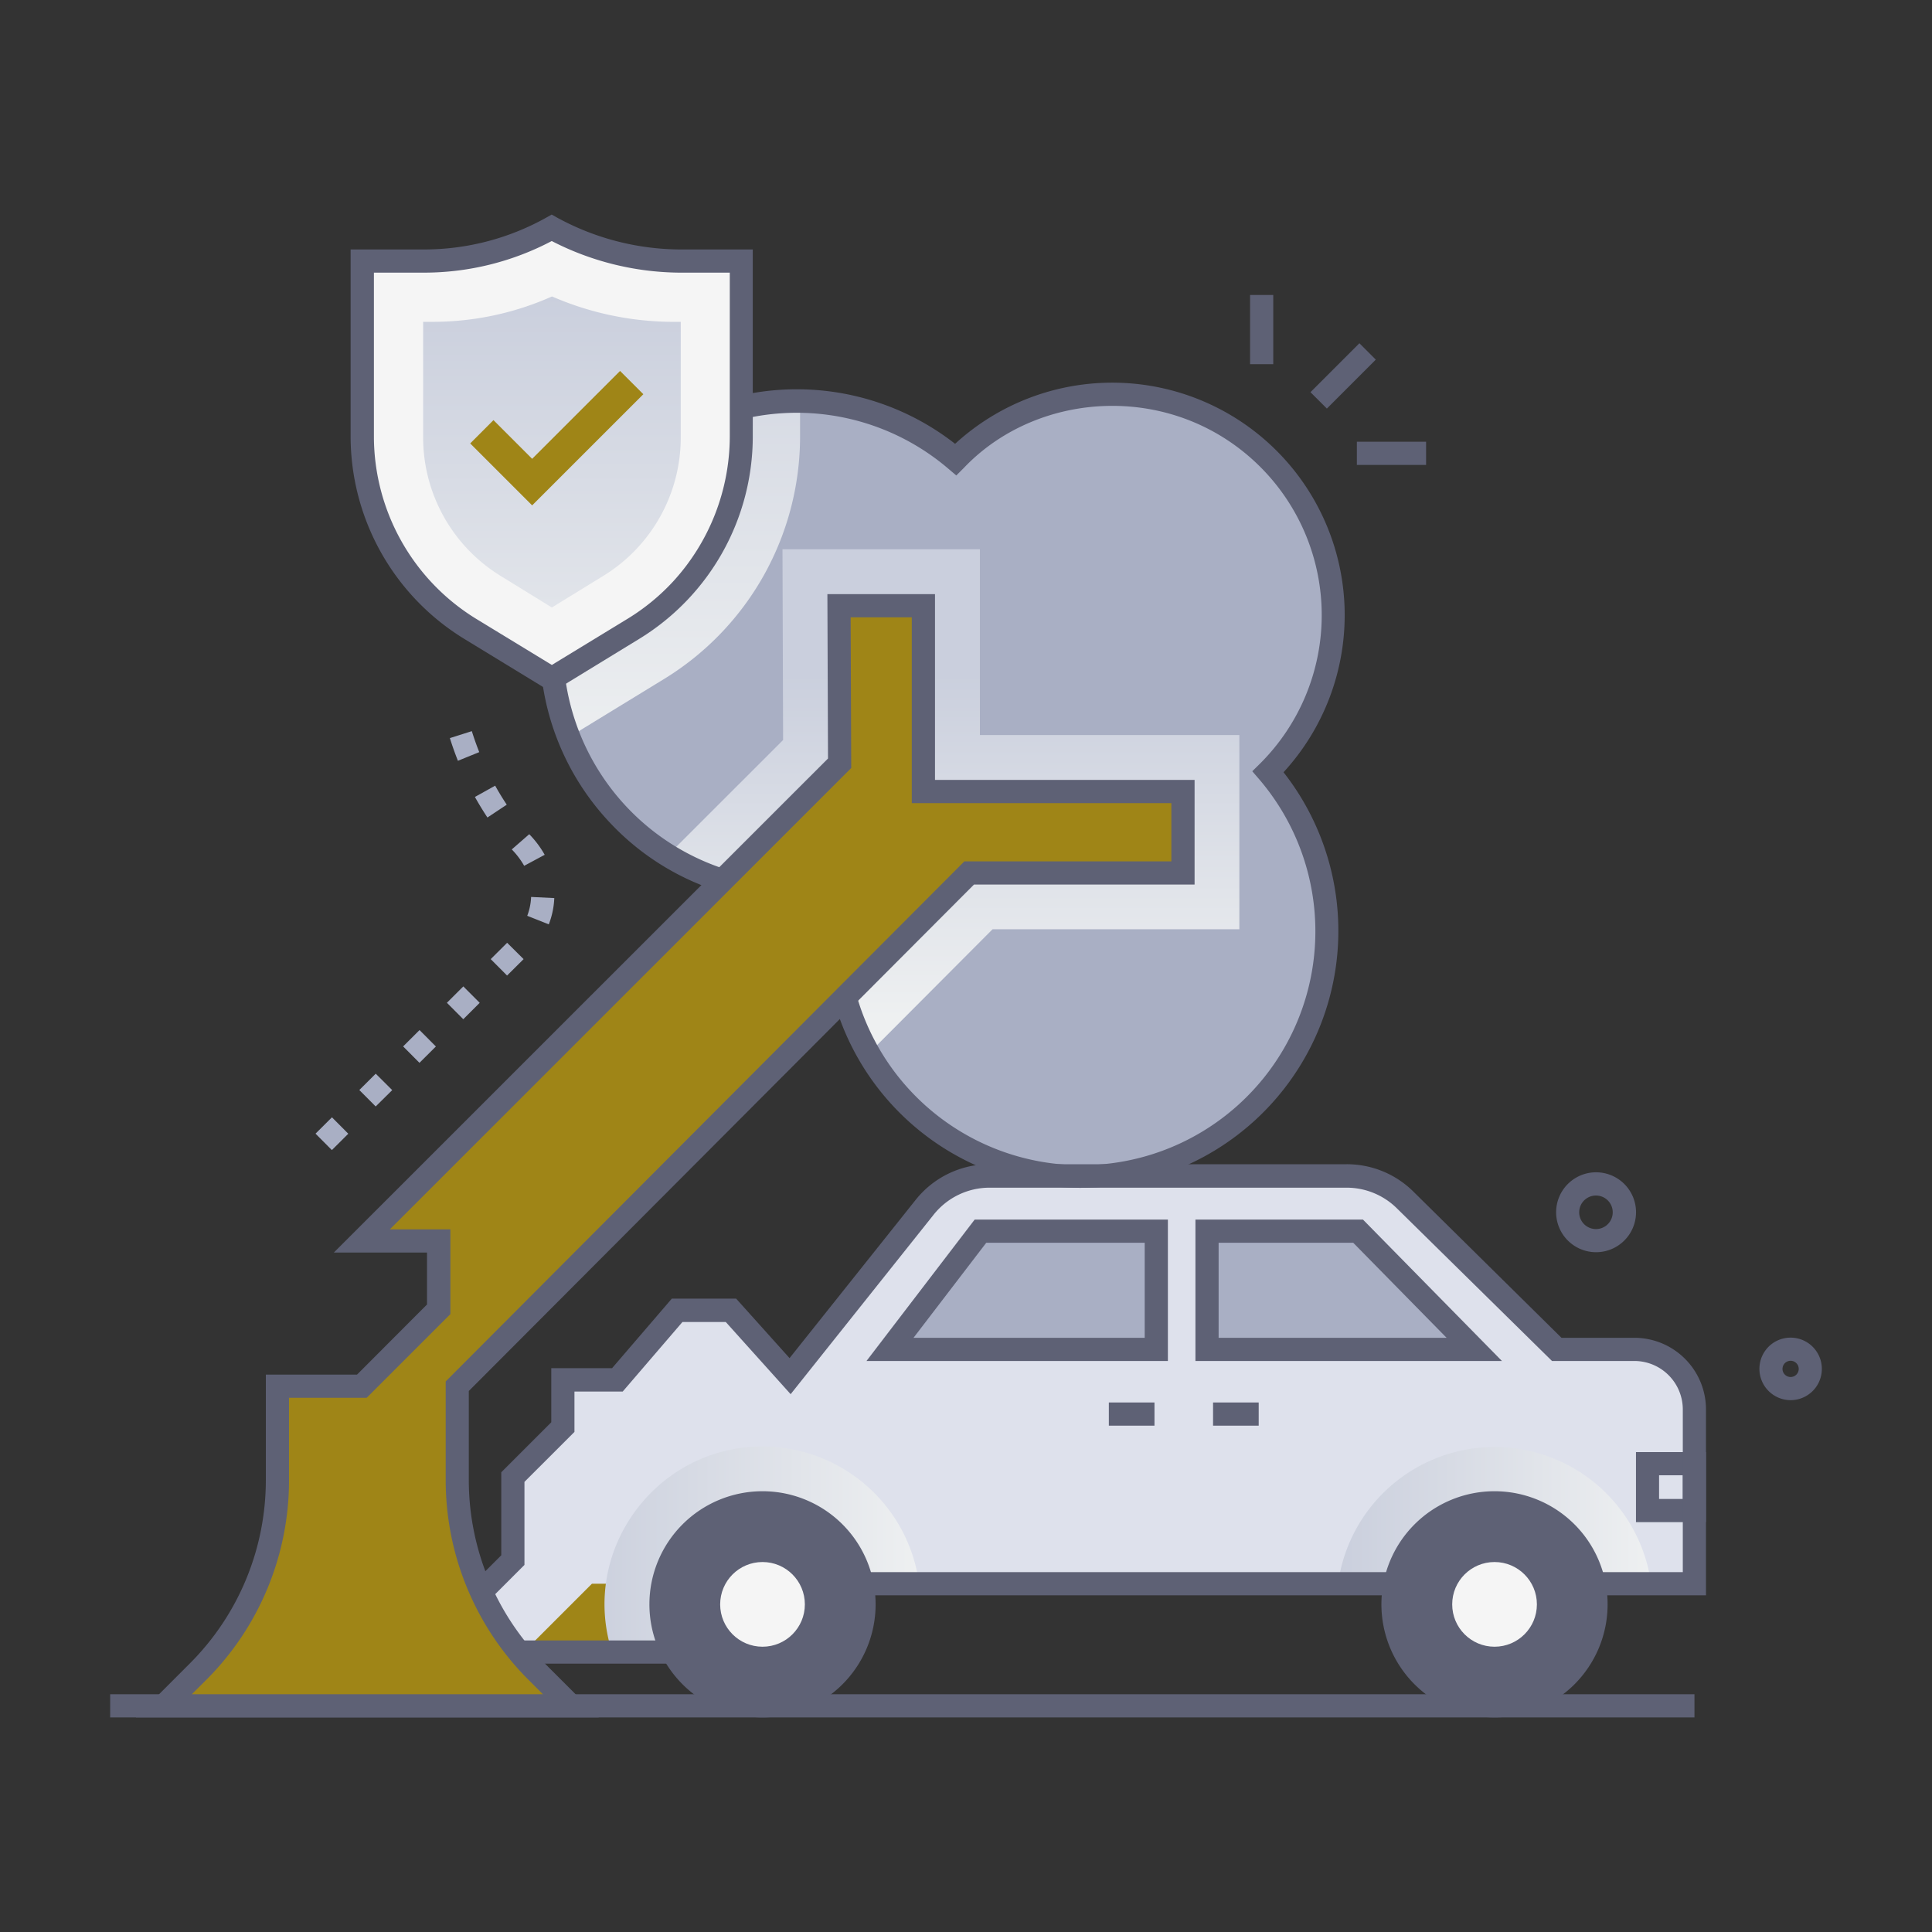 <?xml version="1.0" encoding="UTF-8"?> <svg xmlns="http://www.w3.org/2000/svg" xmlns:xlink="http://www.w3.org/1999/xlink" width="500" height="500" viewBox="0 0 500 500"><rect x="0" y="0" width="500" height="500" fill="#333333" stroke="none"/><defs><linearGradient id="linear-gradient" x1="0.5" y1="-0.621" x2="0.5" y2="1.092" gradientUnits="objectBoundingBox"><stop offset="0" stop-color="#cacfdd"></stop><stop offset="1" stop-color="#eef0f1"></stop></linearGradient><linearGradient id="linear-gradient-2" x1="0.5" y1="0.249" x2="0.5" y2="0.927" xlink:href="#linear-gradient"></linearGradient><linearGradient id="linear-gradient-3" x1="0" y1="0.498" x2="1" y2="0.498" xlink:href="#linear-gradient"></linearGradient><linearGradient id="linear-gradient-4" x1="0" y1="0.5" x2="1" y2="0.5" xlink:href="#linear-gradient"></linearGradient><linearGradient id="linear-gradient-5" x1="0.5" y1="-0.006" x2="0.5" y2="1.56" xlink:href="#linear-gradient"></linearGradient><clipPath id="clip-eksus-trafik-icon"><rect width="500" height="500"></rect></clipPath></defs><g id="eksus-trafik-icon" clip-path="url(#clip-eksus-trafik-icon)"><g id="accident_insurance" data-name="accident insurance" transform="translate(-7.492 -5.78)" style="isolation: isolate"><g id="accident_insurance-2" data-name="accident insurance"><path id="Path_23788" data-name="Path 23788" d="M335.66,205.5A63.51,63.51,0,1,1,224.6,256.56a24.82,24.82,0,0,0-20.73-20.74,63.34,63.34,0,0,1-49.11-39.27c-16.62-42.1,14.61-87.57,59.79-87a63.38,63.38,0,0,1,40.29,15.08,57.158,57.158,0,1,1,80.823,80.843Z" fill="#a9afc4"></path><path id="Path_23789" data-name="Path 23789" d="M214.55,109.58v9.29a73.61,73.61,0,0,1-35.06,62.55l-24.73,15.13C138.14,154.45,169.37,109,214.55,109.58Z" fill="url(#linear-gradient)" style="mix-blend-mode: multiply;isolation: isolate"></path><path id="Path_23790" data-name="Path 23790" d="M328.24,196v50.27H264.37L232.3,278.44a63.4,63.4,0,0,1-7.71-21.89,24.81,24.81,0,0,0-20.72-20.73,63.16,63.16,0,0,1-23.54-8.71l29.83-29.82L210,147.93h51.09V196Z" fill="url(#linear-gradient-2)" style="mix-blend-mode: multiply;isolation: isolate"></path><path id="Path_23791" data-name="Path 23791" d="M430.47,355h-20.1l-39.25-38.6a21.62,21.62,0,0,0-15.15-6.2H263.66a21.6,21.6,0,0,0-16.9,8.149L212,362l-15.31-17H182.73l-15.46,18H153.16v12.2L140.22,388v21.49L129.77,420v13.36h60.5V415.65H446V370.49A15.55,15.55,0,0,0,430.47,355Z" fill="#dee1ec"></path><path id="Path_23792" data-name="Path 23792" d="M446,370.5v45.15H190.26v17.68H129.77V420l10.45-10.45V388l12.93-12.94V362.91h14.13l15.46-18h13.92L212,362l34.79-43.68a21.59,21.59,0,0,1,16.9-8.14H356a21.61,21.61,0,0,1,15.15,6.19L410.37,355h20.1A15.55,15.55,0,0,1,446,370.5Z" fill="#dee1ec"></path><path id="Path_23793" data-name="Path 23793" d="M143,433.33l17.68-17.68h29.59v17.68Z" fill="#9f8517"></path><path id="Path_23794" data-name="Path 23794" d="M306.74,324.35v30.6H237.83l23.43-30.6Z" fill="#a9afc4"></path><path id="Path_23795" data-name="Path 23795" d="M389.03,354.95H319.87v-30.6h39.09Z" fill="#a9afc4"></path><path id="Path_23796" data-name="Path 23796" d="M309.74,358h-78l28-36.6h50Zm-65.83-6h59.83V327.4h-41Z" fill="#5e6175"></path><path id="Path_23797" data-name="Path 23797" d="M396.19,358H316.87V321.4h43.35Zm-73.32-6h59L357.7,327.4H322.87Z" fill="#5e6175"></path><rect id="Rectangle_8780" data-name="Rectangle 8780" width="11.81" height="6" transform="translate(294.46 368.74)" fill="#5e6175"></rect><rect id="Rectangle_8781" data-name="Rectangle 8781" width="11.81" height="6" transform="translate(321.43 368.74)" fill="#5e6175"></rect><path id="Path_23798" data-name="Path 23798" d="M449,399.71H430.88V381.58H449Zm-12.14-6H443v-6.13h-6.14Z" fill="#5e6175"></path><rect id="Rectangle_8782" data-name="Rectangle 8782" width="410.02" height="6" transform="translate(36 444.25)" fill="#5e6175"></rect><path id="Path_23799" data-name="Path 23799" d="M434.79,415.65h-81a40.87,40.87,0,0,1,81,0Z" fill="url(#linear-gradient-3)" style="mix-blend-mode: multiply;isolation: isolate"></path><path id="Path_23800" data-name="Path 23800" d="M245.35,415.65H190.26v17.68H165.89c-8.4-26.18,11.33-53.2,38.94-53.2a40.92,40.92,0,0,1,40.52,35.52Z" fill="url(#linear-gradient-4)" style="mix-blend-mode: multiply;isolation: isolate"></path><path id="Path_23801" data-name="Path 23801" d="M193.27,436.33h-66.5v-17.6l10.45-10.44V386.8l12.94-12.94v-14H165.9l15.46-18H198l13.83,15.4,32.59-40.9a24.44,24.44,0,0,1,19.24-9.28H356a24.46,24.46,0,0,1,17.25,7.06L411.6,352h18.87A18.55,18.55,0,0,1,449,370.49v48.16H193.27Zm-60.5-6h54.5V412.65H443V370.49A12.55,12.55,0,0,0,430.47,358H409.15L369,318.49a18.5,18.5,0,0,0-13-5.34H263.66a18.5,18.5,0,0,0-14.55,7l-37,46.44-16.79-18.68H184.11l-15.46,18H156.16v10.45l-12.94,12.93v21.49l-10.45,10.45Z" fill="#5e6175"></path><circle id="Ellipse_708" data-name="Ellipse 708" cx="26.26" cy="26.26" r="26.26" transform="translate(368.02 394.73)" fill="#5e6175"></circle><circle id="Ellipse_709" data-name="Ellipse 709" cx="26.26" cy="26.26" r="26.26" transform="translate(178.57 394.73)" fill="#5e6175"></circle><circle id="Ellipse_710" data-name="Ellipse 710" cx="10.96" cy="10.96" r="10.96" transform="translate(193.87 410.03)" fill="#f5f5f5"></circle><circle id="Ellipse_711" data-name="Ellipse 711" cx="10.96" cy="10.96" r="10.96" transform="translate(383.32 410.03)" fill="#f5f5f5"></circle><path id="Path_23802" data-name="Path 23802" d="M394.28,450.25A29.27,29.27,0,1,1,423.54,421,29.27,29.27,0,0,1,394.28,450.25Zm0-52.53A23.27,23.27,0,1,0,417.54,421,23.27,23.27,0,0,0,394.28,397.72Z" fill="#5e6175"></path><path id="Path_23803" data-name="Path 23803" d="M204.83,450.25A29.27,29.27,0,1,1,234.1,421a29.27,29.27,0,0,1-29.27,29.25Zm0-52.53A23.27,23.27,0,1,0,228.1,421a23.27,23.27,0,0,0-23.27-23.28Z" fill="#5e6175"></path><path id="Path_23804" data-name="Path 23804" d="M287.34,313.19A66.42,66.42,0,0,1,221.63,257a21.79,21.79,0,0,0-18.22-18.23,65.84,65.84,0,0,1-37.95-19.95,66.51,66.51,0,0,1,89.21-98.18,60.16,60.16,0,0,1,85,85,66.48,66.48,0,0,1-52.33,107.53ZM169.35,132a60.51,60.51,0,0,0,35,100.91,27.77,27.77,0,0,1,23.23,23.22A60.526,60.526,0,1,0,333.4,207.49l-1.82-2.11,2.14-2.11a54.23,54.23,0,0,0,0-76.59c-22.22-22.22-57.45-20.1-76.74.15l-2,2-2.12-1.8A60.39,60.39,0,0,0,169.35,132Z" fill="#5e6175"></path><path id="Path_23805" data-name="Path 23805" d="M246.46,210.62V162.54H224.63l.15,40.78L101.13,326.93h19.92v17.68l-19.91,19.91H79.29v24.11a70.526,70.526,0,0,1-20.657,49.877L49.89,447.25H155.22l-8.75-8.75a70.52,70.52,0,0,1-20.65-49.86V364.53L258.31,231.7h55.33V210.63Z" fill="#9f8517"></path><path id="Path_23806" data-name="Path 23806" d="M162.46,450.25H42.65l13.87-13.87a67.08,67.08,0,0,0,19.77-47.74V361.53h23.6L118,343.38V329.94H93.89L221.78,202.08l-.16-42.54h27.85v48.08h67.18V234.7H259.56L128.82,365.77v22.87a67.08,67.08,0,0,0,19.77,47.74Zm-105.33-6H148l-3.63-3.63a73,73,0,0,1-21.53-52V363.29L257.07,228.7h53.57V213.63H243.46V165.54H227.64l.15,39L108.38,323.94h15.67v21.93l-21.66,21.66H82.29v21.11a73,73,0,0,1-21.53,52Z" fill="#5e6175"></path><rect id="Rectangle_8783" data-name="Rectangle 8783" width="17.91" height="6" transform="translate(346.641 107.277) rotate(-45.01)" fill="#5e6175"></rect><rect id="Rectangle_8784" data-name="Rectangle 8784" width="6" height="17.91" transform="translate(331.01 82.12)" fill="#5e6175"></rect><rect id="Rectangle_8785" data-name="Rectangle 8785" width="17.91" height="6" transform="translate(358.65 120.1)" fill="#5e6175"></rect><path id="Path_23807" data-name="Path 23807" d="M420.57,329.85a10.34,10.34,0,0,1-5.8-18.91h0a10.34,10.34,0,1,1,5.8,18.91Zm-2.45-13.94a4.34,4.34,0,1,0,6,1.18A4.34,4.34,0,0,0,418.12,315.91Z" fill="#5e6175"></path><path id="Path_23808" data-name="Path 23808" d="M470.93,368.14a8.1,8.1,0,0,1-4.54-14.81h0a8.09,8.09,0,1,1,4.54,14.81Zm-1.19-9.84h0a2.1,2.1,0,1,0,2.9.57,2.1,2.1,0,0,0-2.9-.57Z" fill="#5e6175"></path><path id="Path_23809" data-name="Path 23809" d="M93.38,303.42l-4.23-4.25,4.25-4.23,4.23,4.25Zm11.34-11.29-4.24-4.25,4.25-4.23L109,287.9Zm11.33-11.29-4.23-4.25,4.25-4.23,4.23,4.25Zm11.34-11.29-4.24-4.25,4.25-4.24,4.24,4.25Zm11.33-11.3L134.49,254l4.25-4.23L143,254ZM149.52,245l-5.58-2.21a15.26,15.26,0,0,0,1-4.88l6,.29a21.11,21.11,0,0,1-1.42,6.8Zm-6.37-15.15a20.86,20.86,0,0,0-3.21-4.24l4.52-3.94a25.67,25.67,0,0,1,4,5.33Zm-9.51-12.5c-1.14-1.72-2.23-3.51-3.24-5.32l5.24-2.92c.93,1.67,1.94,3.33,3,4.92ZM126,202.67c-.76-1.92-1.46-3.89-2.08-5.87l5.68-1.8c.57,1.83,1.22,3.66,1.92,5.43Z" fill="#a9afc4"></path><path id="Path_23810" data-name="Path 23810" d="M199.35,118.87V73.34H183.28a70.2,70.2,0,0,1-33-8.59,68,68,0,0,1-33,8.59H101.26v45.53a58.69,58.69,0,0,0,27.8,49.58l21.24,13h0l21.25-13a58.31,58.31,0,0,0,27.8-49.58Z" fill="#f5f5f5"></path><path id="Path_23811" data-name="Path 23811" d="M151.15,184.44h-1.69l-22-13.43a61.5,61.5,0,0,1-29.23-52.14V70.34H117.3a64.8,64.8,0,0,0,31.51-8.21l1.46-.82,1.46.82a67.07,67.07,0,0,0,31.58,8.21h19v48.53A61.44,61.44,0,0,1,173.12,171ZM104.26,76.34v42.53a55.46,55.46,0,0,0,26.36,47l19.69,12,19.68-12a55.12,55.12,0,0,0,11.74-9.64h0a55.71,55.71,0,0,0,14.63-37.38V76.34H183.28a73.41,73.41,0,0,1-33-8.18,70.94,70.94,0,0,1-33,8.18Z" fill="#5e6175"></path><path id="Path_23812" data-name="Path 23812" d="M137,154.79a42.06,42.06,0,0,1-20-35.66V89.07h2.57a75.83,75.83,0,0,0,30.78-6.57,79,79,0,0,0,30.75,6.57h2.57v30.06a42,42,0,0,1-20,35.66L150.31,163Z" fill="url(#linear-gradient-5)"></path><path id="Path_23813" data-name="Path 23813" d="M145.21,136.57l-16.03-16.03,6.02-6.03,10.01,10.01,22.75-22.74,6.03,6.02Z" fill="#9f8517"></path></g></g></g></svg> 